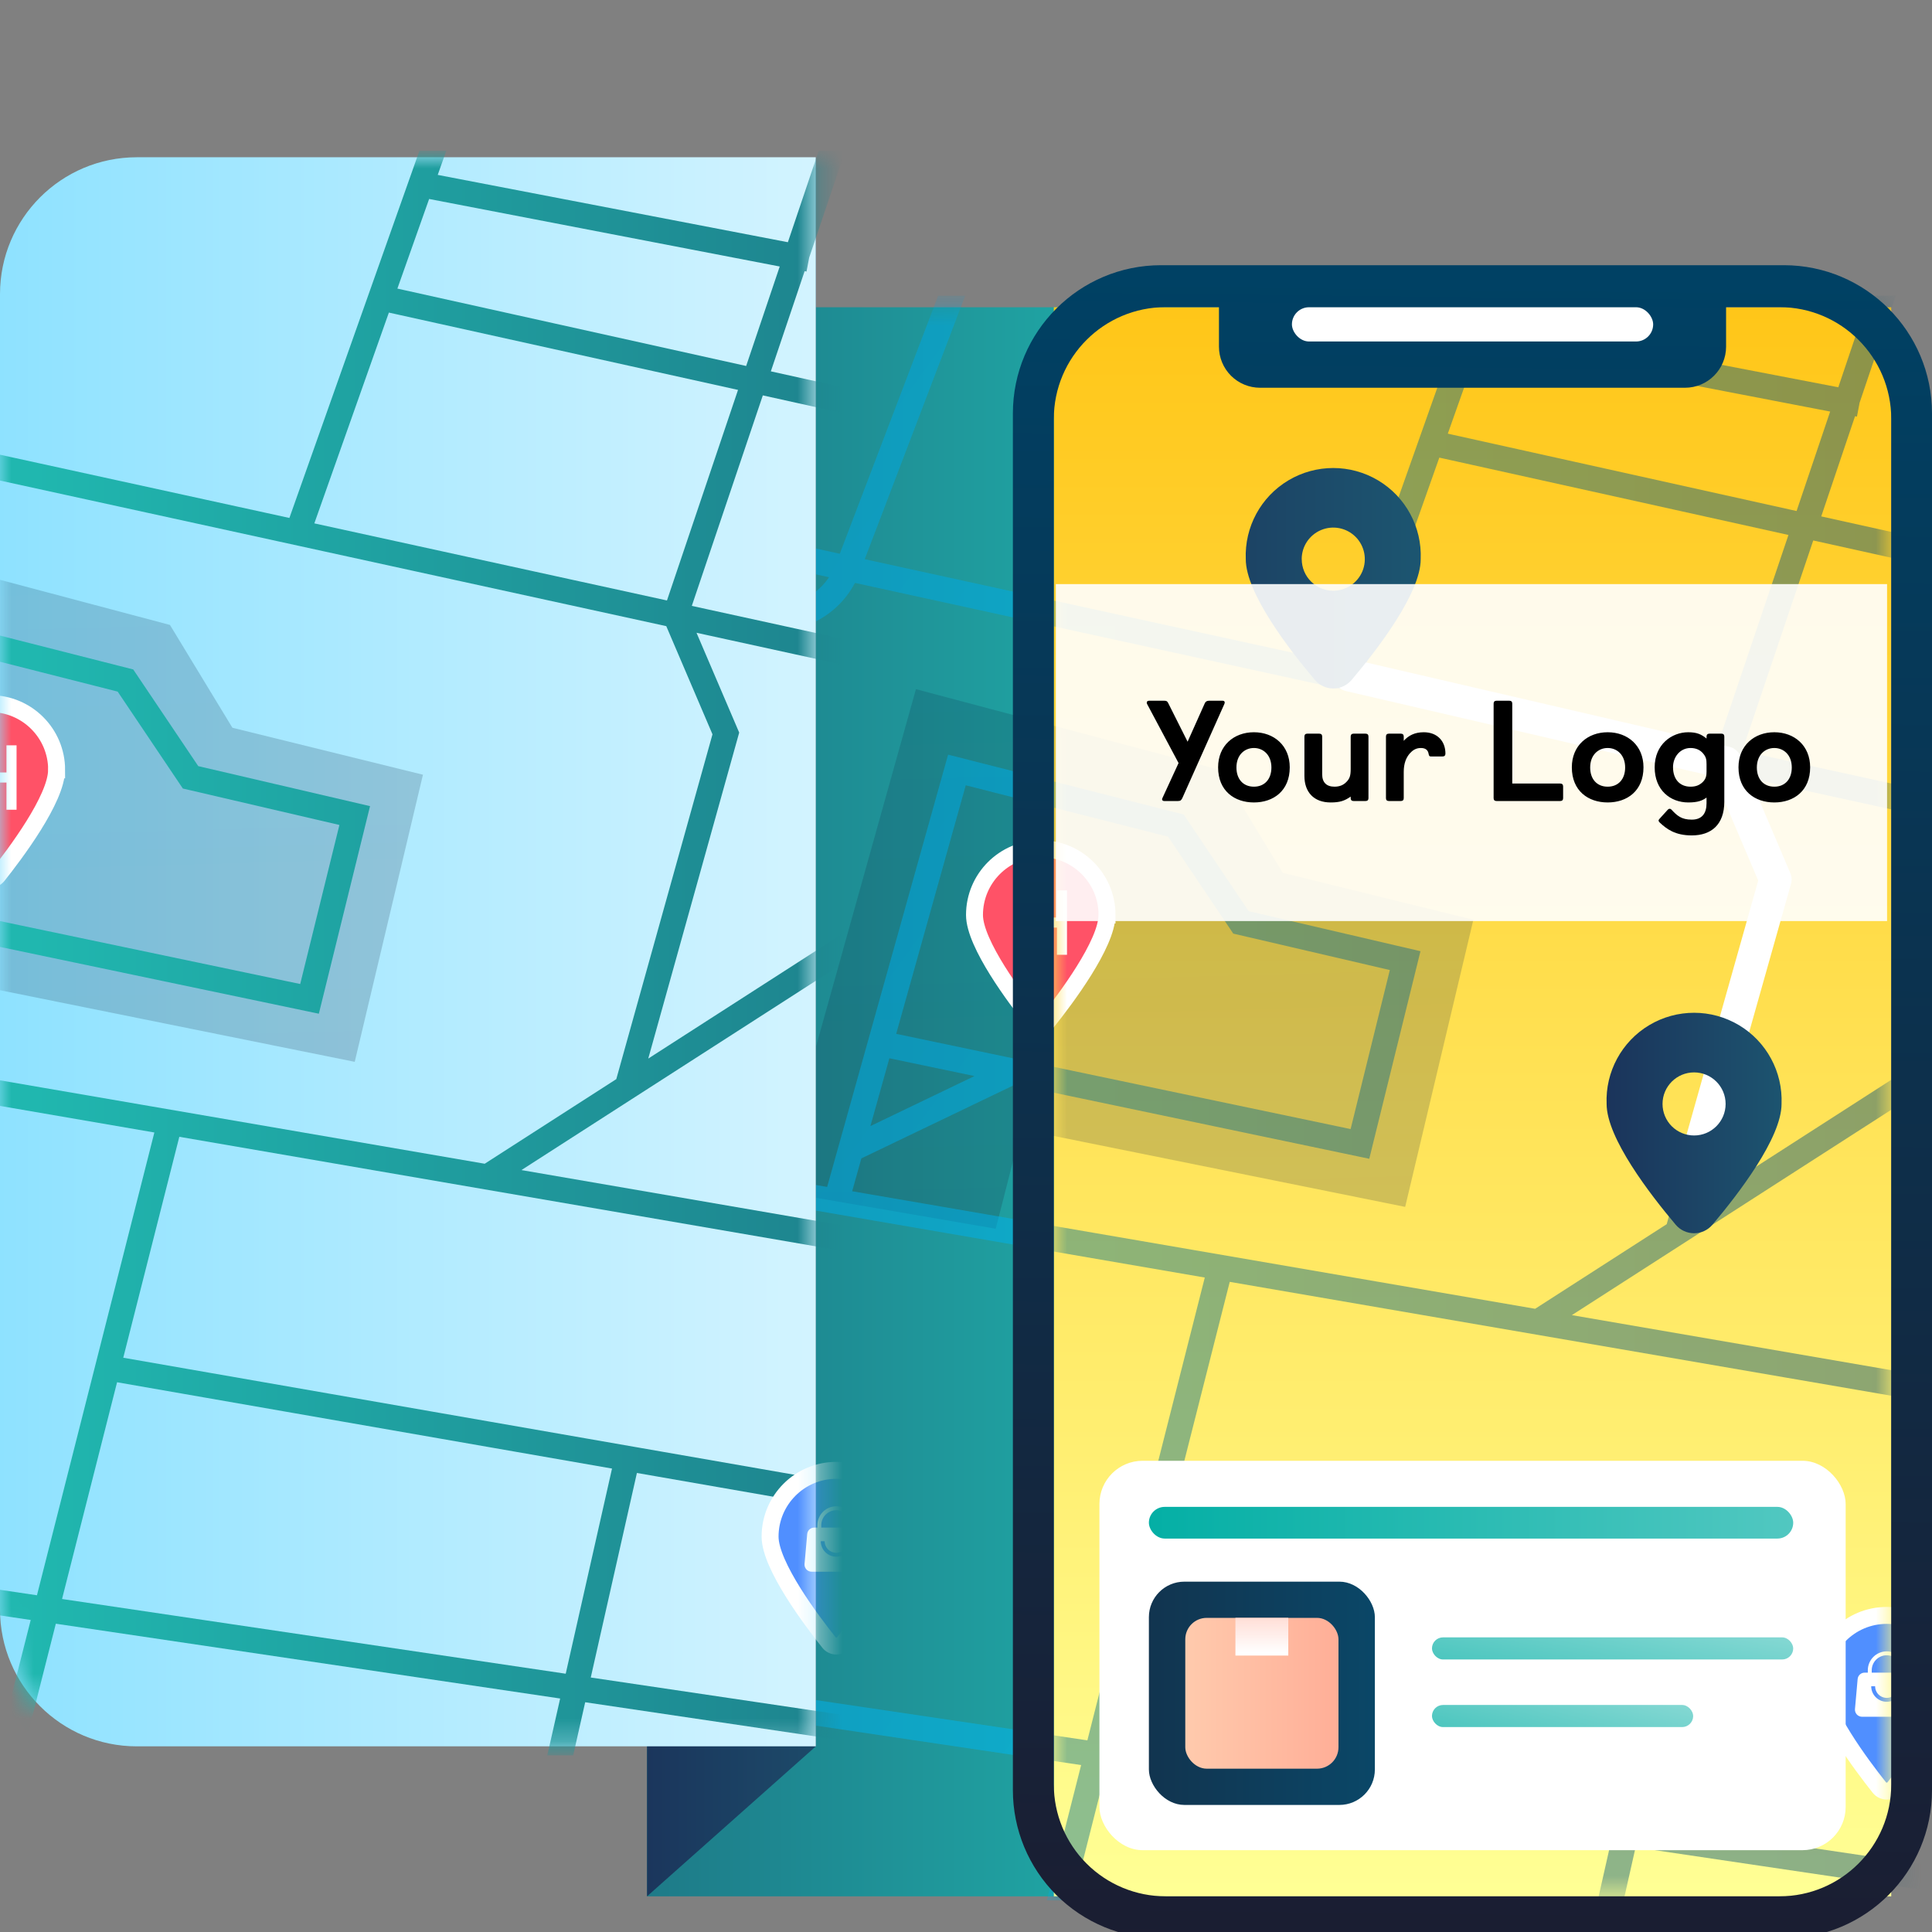 <svg width="86" height="86" viewBox="0 0 86 86" fill="none" xmlns="http://www.w3.org/2000/svg">
<rect x="0" y="0" width="86" height="86" fill="#808080" stroke="none"/>
<g clip-path="url(#clip0)">
<rect x="28.802" y="13.677" width="36.745" height="70.736" fill="url(#paint0_linear)"/>
<mask id="mask0" mask-type="alpha" maskUnits="userSpaceOnUse" x="28" y="13" width="38" height="72">
<rect x="28.802" y="13.677" width="36.745" height="70.736" fill="white"/>
</mask>
<g mask="url(#mask0)">
<path opacity="0.2" d="M44.323 54.696L45.455 50.272L62.549 53.723L65.585 40.942L57.102 38.852L54.323 34.275L40.771 30.677L34.527 53.01L44.323 54.696V54.696Z" fill="url(#paint1_linear)"/>
<path opacity="0.5" fill-rule="evenodd" clip-rule="evenodd" d="M135.026 36.088V34.937L118.411 31.254L122.807 13.162H121.651L117.309 31.011L99.531 27.073L103.166 13.162H102.009L98.438 26.832L81.07 22.987L82.574 18.528L82.659 18.545L82.778 17.924L84.385 13.164H83.203L81.829 17.239L66.243 14.242L66.624 13.164H65.429L59.64 29.513L38.493 24.892L42.963 13.164H41.759L37.382 24.649L13.181 19.361L15.241 13.164H14.056L12.078 19.119L4.831 17.536C2.585 17.046 0.328 18.312 -0.423 20.484L-3.188 28.482L-6.652 27.852V28.995L7.913 31.644L1.224 51.764C-1.434 52.275 -4.063 52.926 -6.652 53.716V54.891C-1.566 53.318 3.671 52.284 8.973 51.805L4.268 70.921L-6.652 69.302V70.442L3.999 72.021L0.904 84.591H2.058L5.112 72.186L15.64 73.745L12.975 84.588H14.133L16.757 73.911L20.654 74.49L29.39 75.785L48.125 78.569L46.596 84.593H47.757L49.243 78.734L71.692 82.064L71.121 84.593H72.273L72.806 82.23L88.737 84.593H96.398L73.055 81.129L75.109 72.025L97.767 75.972L97.977 76.009L112.69 67.035L121.106 68.482L117.46 84.587H118.613L122.216 68.674L135.026 70.878V69.739L122.464 67.576L126.974 47.659L135.026 55.63V54.048L117.172 36.375L118.149 32.353L135.026 36.088ZM99.248 28.164L117.045 32.106L116.125 35.891L98.173 32.288L99.248 28.164ZM89.282 61.869L94.226 42.944L69.969 58.541L89.282 61.869ZM75.614 53.578L79.662 39.067L77.762 34.624L95.392 38.477L94.644 41.34L75.614 53.578ZM115.863 36.983L97.889 33.377L90.393 62.056L108.992 65.26L115.863 36.983ZM98.153 27.922L95.678 37.388L77.553 33.427L80.714 24.058L98.153 27.922ZM81.466 18.32L65.86 15.314L64.447 19.303L79.972 22.747L81.466 18.32ZM64.069 20.37L79.61 23.813L76.447 33.185L60.75 29.754L64.069 20.37ZM36.904 25.695L12.824 20.434L9.388 30.769L25.14 33.634L25.665 31.91C26.044 30.669 26.997 29.685 28.225 29.267L35.433 26.818C36.033 26.615 36.55 26.221 36.904 25.695ZM-2.069 28.686L0.638 20.852C1.204 19.218 2.901 18.266 4.59 18.634L11.715 20.192L8.264 30.566L-2.069 28.686ZM9.03 31.846L2.485 51.532C8.268 50.519 14.148 50.165 20.01 50.477L24.809 34.715L9.03 31.846ZM28.265 74.48L19.409 73.167L15.913 72.648L5.385 71.089L10.155 51.709C16.202 51.252 22.282 51.519 28.265 52.506V74.48ZM21.165 50.547C23.765 50.724 26.355 51.033 28.923 51.474L36.819 52.834L42.203 33.592L52.688 36.256L55.583 40.56L63.23 42.341L60.951 51.581L45.186 48.278L38.342 51.565L37.933 53.026L68.334 58.259L74.191 54.492L78.473 39.144L76.416 34.329L38.058 25.947C37.578 26.858 36.767 27.55 35.791 27.881L28.582 30.33C27.697 30.632 27.011 31.341 26.738 32.236L21.165 50.547ZM43.378 47.899L38.746 50.125L39.589 47.107L43.378 47.899ZM42.989 34.956L39.893 46.02L60.121 50.259L61.866 43.18L54.897 41.558L51.996 37.244L42.989 34.956ZM48.403 77.469L29.39 74.648V52.696L53.629 56.868L48.403 77.469ZM49.52 77.634L71.94 80.96L74.001 71.828L51.969 67.986L49.52 77.634ZM97.753 74.829L52.245 66.894L54.74 57.06L111.005 66.745L97.753 74.829ZM121.355 67.386L126.03 46.728L116.857 37.647L110.102 65.449L121.355 67.386Z" fill="url(#paint2_linear)"/>
<path d="M49.276 40.728C49.276 42.018 47.425 44.476 46.655 45.44C46.576 45.54 46.455 45.599 46.327 45.599C46.199 45.599 46.078 45.54 45.999 45.44C45.23 44.476 43.378 42.018 43.378 40.728C43.378 39.098 44.699 37.778 46.328 37.778C47.958 37.778 49.278 39.098 49.278 40.728H49.276Z" fill="#FF5267" stroke="white" stroke-width="0.754"/>
<path d="M47.045 39.634V40.842H45.61V39.634H45.16V42.501H45.61V41.291H47.045V42.501H47.495V39.634H47.045V39.634Z" fill="white"/>
</g>
<path d="M36.315 77.736L28.802 84.412V13.676L36.315 7V77.736V77.736Z" fill="url(#paint3_linear)"/>
<path d="M6.092 7H36.315V77.736H6.092C2.727 77.736 0 75.008 0 71.644V13.092C0 9.727 2.727 7 6.092 7Z" fill="url(#paint4_linear)"/>
<mask id="mask1" mask-type="alpha" maskUnits="userSpaceOnUse" x="0" y="7" width="37" height="71">
<path d="M6.092 7H36.315V77.736H6.092C2.727 77.736 0 75.008 0 71.644V13.092C0 9.727 2.727 7 6.092 7Z" fill="white"/>
</mask>
<g mask="url(#mask1)">
<path opacity="0.2" d="M-2.435 48.239L-1.302 43.815L15.79 47.266L18.827 34.485L10.345 32.395L7.565 27.818L-5.987 24.22L-12.23 46.553L-2.435 48.239V48.239Z" fill="url(#paint5_linear)"/>
<path fill-rule="evenodd" clip-rule="evenodd" d="M88.268 29.631V28.48L71.653 24.797L76.049 6.705H74.893L70.551 24.554L52.778 20.617L56.412 6.707H55.251L51.68 20.375L34.313 16.53L35.817 12.071L35.901 12.088L36.02 11.466L37.627 6.707H36.446L35.071 10.782L19.485 7.785L19.867 6.707H18.671L12.882 23.056L-8.265 18.434L-3.795 6.707H-4.999L-9.376 18.192L-33.577 12.904L-31.517 6.707H-32.702L-34.68 12.662L-41.927 11.079C-44.172 10.589 -46.429 11.855 -47.181 14.027L-49.945 22.025L-53.409 21.395V22.538L-38.843 25.186L-45.534 45.307C-48.192 45.818 -50.821 46.469 -53.41 47.258V48.434C-48.324 46.861 -43.087 45.826 -37.785 45.348L-42.489 64.464L-53.41 62.844V63.984L-42.759 65.564L-45.854 78.134H-44.699L-41.646 65.729L-31.117 67.287L-33.782 78.131H-32.625L-30.001 67.453L-26.104 68.032L-17.368 69.328L1.367 72.111L-0.161 78.135H0.999L2.485 72.277L24.934 75.607L24.363 78.135H25.515L26.049 75.773L41.979 78.135H49.64L26.297 74.672L28.351 65.567L51.01 69.515L51.219 69.552L65.932 60.578L74.349 62.025L70.703 78.131H71.855L75.458 62.218L88.268 64.422V63.282L75.707 61.119L80.217 41.202L88.268 49.178V47.591L70.414 29.918L71.392 25.896L88.268 29.631ZM52.49 21.706L70.287 25.649L69.368 29.434L51.415 25.831L52.49 21.706ZM42.524 55.412L47.468 36.487L23.211 52.084L42.524 55.412ZM28.856 47.121L32.904 32.61L31.004 28.167L48.634 32.02L47.886 34.883L28.856 47.121ZM69.105 30.526L51.131 26.92L43.635 55.599L62.234 58.803L69.105 30.526ZM51.395 21.465L48.92 30.931L30.795 26.97L33.956 17.6L51.395 21.465ZM34.708 11.863L19.102 8.857L17.689 12.846L33.214 16.291L34.708 11.863ZM17.31 13.914L32.852 17.356L29.689 26.729L13.992 23.297L17.31 13.914ZM-9.853 19.238L-33.934 13.977L-37.37 24.312L-21.621 27.177L-21.096 25.453C-20.717 24.211 -19.764 23.228 -18.536 22.809L-11.329 20.36C-10.727 20.158 -10.209 19.764 -9.853 19.238ZM-48.829 22.229L-46.121 14.395C-45.555 12.761 -43.858 11.809 -42.169 12.177L-35.044 13.735L-38.495 24.109L-48.829 22.229ZM-37.729 25.389L-44.274 45.074H-44.273C-38.49 44.062 -32.611 43.708 -26.749 44.02L-21.951 28.258L-37.729 25.389ZM-18.493 68.023L-27.349 66.71L-30.845 66.191L-41.373 64.632L-36.602 45.252C-30.556 44.794 -24.476 45.062 -18.493 46.049V68.023ZM-25.593 44.09C-22.993 44.267 -20.404 44.576 -17.835 45.018L-9.94 46.377L-4.555 27.135L5.93 29.799L8.825 34.103L16.472 35.884L14.193 45.124L-1.572 41.821L-8.417 45.108L-8.825 46.57L21.576 51.802L27.433 48.036L31.715 32.687L29.658 27.872L-8.7 19.49C-9.18 20.401 -9.991 21.094 -10.967 21.424L-18.176 23.873C-19.061 24.176 -19.747 24.884 -20.02 25.779L-25.593 44.09ZM-3.38 41.442L-8.012 43.668L-7.169 40.65L-3.38 41.442ZM-3.769 28.499L-6.865 39.562L13.363 43.802L15.108 36.722L8.139 35.1L5.238 30.786L-3.769 28.499ZM1.645 71.011L-17.368 68.19V46.239L6.871 50.411L1.645 71.011ZM2.762 71.177L25.182 74.503L27.243 65.371L5.211 61.529L2.762 71.177ZM50.995 68.372L5.487 60.437L7.982 50.603L64.247 60.288L50.995 68.372ZM74.599 60.929L79.275 40.271L70.1 31.189L63.345 58.991L74.599 60.929Z" fill="url(#paint6_linear)"/>
<path d="M40.177 68.4C40.177 69.69 38.326 72.148 37.557 73.112C37.477 73.213 37.356 73.271 37.228 73.271C37.1 73.271 36.979 73.213 36.9 73.112C36.132 72.148 34.279 69.69 34.279 68.4C34.279 66.771 35.6 65.45 37.229 65.45C38.859 65.45 40.179 66.771 40.179 68.4H40.177Z" fill="#508FFF" stroke="white" stroke-width="0.754"/>
<path fill-rule="evenodd" clip-rule="evenodd" d="M38.525 68.284C38.51 68.122 38.375 67.998 38.212 67.998H38.071V67.893C38.071 67.428 37.694 67.05 37.228 67.05C36.763 67.05 36.386 67.428 36.386 67.893V67.998H36.245C36.083 67.997 35.946 68.122 35.932 68.284L35.813 69.62C35.806 69.708 35.836 69.794 35.895 69.859C35.954 69.924 36.038 69.962 36.126 69.962H38.331C38.419 69.962 38.503 69.925 38.562 69.86C38.622 69.795 38.651 69.708 38.643 69.62L38.525 68.284ZM36.559 67.893C36.559 67.524 36.858 67.225 37.227 67.225C37.596 67.225 37.895 67.524 37.895 67.893V67.998H36.559V67.893ZM36.536 68.604C36.536 68.985 36.846 69.294 37.227 69.295H37.222C37.406 69.296 37.583 69.224 37.714 69.095C37.846 68.965 37.919 68.788 37.92 68.604H37.745C37.745 68.89 37.513 69.121 37.227 69.121C36.941 69.121 36.709 68.89 36.709 68.604H36.536Z" fill="white"/>
<path d="M2.518 34.271C2.518 35.561 0.667 38.019 -0.102 38.983C-0.182 39.083 -0.303 39.142 -0.431 39.142C-0.559 39.142 -0.68 39.083 -0.759 38.983C-1.527 38.019 -3.38 35.561 -3.38 34.271C-3.38 32.641 -2.059 31.321 -0.43 31.321C1.2 31.321 2.521 32.641 2.521 34.271H2.518Z" fill="#FF5267" stroke="white" stroke-width="0.754"/>
<path d="M0.287 33.177V34.385H-1.148V33.177H-1.598V36.044H-1.148V34.834H0.287V36.044H0.737V33.177H0.287V33.177Z" fill="white"/>
</g>
<rect x="46.909" y="13.677" width="37.276" height="70.736" fill="url(#paint7_linear)"/>
<mask id="mask2" mask-type="alpha" maskUnits="userSpaceOnUse" x="46" y="13" width="39" height="72">
<rect x="46.909" y="13.677" width="37.276" height="70.736" fill="white"/>
</mask>
<g mask="url(#mask2)">
<path opacity="0.2" d="M44.323 54.696L45.455 50.272L62.549 53.723L65.585 40.942L57.102 38.852L54.323 34.275L40.771 30.677L34.527 53.01L44.323 54.696V54.696Z" fill="url(#paint8_linear)"/>
<path opacity="0.5" fill-rule="evenodd" clip-rule="evenodd" d="M135.026 36.088V34.937L118.411 31.254L122.807 13.162H121.651L117.309 31.011L99.531 27.073L103.166 13.162H102.009L98.438 26.832L81.07 22.987L82.574 18.528L82.659 18.545L82.778 17.924L84.385 13.164H83.203L81.829 17.239L66.243 14.242L66.624 13.164H65.429L59.64 29.513L38.493 24.892L42.963 13.164H41.759L37.382 24.649L13.181 19.361L15.241 13.164H14.056L12.078 19.119L4.831 17.536C2.585 17.046 0.328 18.312 -0.423 20.484L-3.188 28.482L-6.652 27.852V28.995L7.913 31.644L1.224 51.764C-1.434 52.275 -4.063 52.926 -6.652 53.716V54.891C-1.566 53.318 3.671 52.284 8.973 51.805L4.268 70.921L-6.652 69.302V70.442L3.999 72.021L0.904 84.591H2.058L5.112 72.186L15.64 73.745L12.975 84.588H14.133L16.757 73.911L20.654 74.49L29.39 75.785L48.125 78.569L46.596 84.593H47.757L49.243 78.734L71.692 82.064L71.121 84.593H72.273L72.806 82.23L88.737 84.593H96.398L73.055 81.129L75.109 72.025L97.767 75.972L97.977 76.009L112.69 67.035L121.106 68.482L117.46 84.587H118.613L122.216 68.674L135.026 70.878V69.739L122.464 67.576L126.974 47.659L135.026 55.63V54.048L117.172 36.375L118.149 32.353L135.026 36.088ZM99.248 28.164L117.045 32.106L116.125 35.891L98.173 32.288L99.248 28.164ZM89.282 61.869L94.226 42.944L69.969 58.541L89.282 61.869ZM75.614 53.578L79.662 39.067L77.762 34.624L95.392 38.477L94.644 41.34L75.614 53.578ZM115.863 36.983L97.889 33.377L90.393 62.056L108.992 65.26L115.863 36.983ZM98.153 27.922L95.678 37.388L77.552 33.427L80.714 24.058L98.153 27.922ZM81.466 18.32L65.86 15.314L64.447 19.303L79.972 22.747L81.466 18.32ZM64.069 20.37L79.61 23.813L76.447 33.185L60.75 29.754L64.069 20.37ZM36.904 25.695L12.824 20.434L9.388 30.769L25.14 33.634L25.665 31.91C26.044 30.669 26.997 29.685 28.225 29.267L35.433 26.818C36.033 26.615 36.55 26.221 36.904 25.695ZM-2.069 28.686L0.638 20.852C1.204 19.218 2.901 18.266 4.59 18.634L11.715 20.192L8.264 30.566L-2.069 28.686ZM9.03 31.846L2.485 51.532C8.268 50.519 14.147 50.165 20.01 50.477L24.808 34.715L9.03 31.846ZM28.265 74.48L19.409 73.167L15.913 72.648L5.385 71.089L10.155 51.709C16.202 51.252 22.282 51.519 28.265 52.506V74.48ZM21.165 50.547C23.765 50.724 26.355 51.033 28.923 51.474L36.819 52.834L42.203 33.592L52.688 36.256L55.583 40.56L63.23 42.341L60.951 51.581L45.186 48.278L38.342 51.565L37.933 53.026L68.334 58.259L74.191 54.492L78.473 39.144L76.416 34.329L38.058 25.947C37.578 26.858 36.767 27.55 35.791 27.881L28.582 30.33C27.697 30.632 27.011 31.341 26.738 32.236L21.165 50.547ZM43.378 47.899L38.746 50.125L39.589 47.107L43.378 47.899ZM42.989 34.956L39.893 46.02L60.121 50.259L61.866 43.18L54.897 41.558L51.996 37.244L42.989 34.956ZM48.403 77.469L29.39 74.648V52.696L53.629 56.868L48.403 77.469ZM49.52 77.634L71.94 80.96L74.001 71.828L51.969 67.986L49.52 77.634ZM97.753 74.829L52.245 66.894L54.74 57.06L111.005 66.745L97.753 74.829ZM121.354 67.386L126.03 46.728L116.857 37.647L110.101 65.449L121.354 67.386Z" fill="url(#paint9_linear)"/>
<path d="M86.935 74.857C86.935 76.147 85.084 78.605 84.314 79.57C84.235 79.669 84.114 79.728 83.986 79.728C83.858 79.728 83.737 79.669 83.657 79.57C82.889 78.605 81.037 76.147 81.037 74.857C81.037 73.228 82.358 71.907 83.987 71.907C85.616 71.907 86.937 73.228 86.937 74.857H86.935Z" fill="#508FFF" stroke="white" stroke-width="0.754"/>
<path fill-rule="evenodd" clip-rule="evenodd" d="M85.283 74.741C85.268 74.579 85.132 74.455 84.97 74.455H84.829V74.35C84.829 73.885 84.451 73.508 83.986 73.508C83.52 73.508 83.143 73.885 83.143 74.35V74.455H83.003C82.84 74.454 82.704 74.579 82.69 74.741L82.571 76.077C82.564 76.165 82.593 76.251 82.653 76.317C82.712 76.381 82.796 76.418 82.884 76.419H85.088C85.176 76.419 85.26 76.382 85.32 76.317C85.379 76.252 85.409 76.165 85.401 76.077L85.283 74.741ZM83.317 74.35C83.317 73.981 83.616 73.682 83.985 73.682C84.354 73.682 84.653 73.981 84.653 74.35V74.455H83.317V74.35ZM83.294 75.061C83.294 75.442 83.604 75.751 83.985 75.752H83.98C84.164 75.754 84.341 75.681 84.472 75.552C84.603 75.422 84.677 75.245 84.678 75.061H84.503C84.503 75.246 84.404 75.417 84.244 75.509C84.084 75.602 83.886 75.602 83.726 75.509C83.566 75.417 83.468 75.246 83.468 75.061H83.294Z" fill="white"/>
<path d="M49.276 40.728C49.276 42.018 47.425 44.476 46.655 45.44C46.576 45.54 46.455 45.599 46.327 45.599C46.199 45.599 46.078 45.54 45.998 45.44C45.23 44.476 43.378 42.018 43.378 40.728C43.378 39.098 44.699 37.778 46.328 37.778C47.957 37.778 49.278 39.098 49.278 40.728H49.276Z" fill="#FF5267" stroke="white" stroke-width="0.754"/>
<path d="M47.045 39.634V40.842H45.61V39.634H45.16V42.501H45.61V41.291H47.045V42.501H47.495V39.634H47.045V39.634Z" fill="white"/>
</g>
<path fill-rule="evenodd" clip-rule="evenodd" d="M51.685 11.805H79.406C83.048 11.807 86 14.761 86 18.403V79.682C86.002 83.324 83.052 86.279 79.409 86.284H51.688C49.937 86.284 48.258 85.589 47.019 84.351C45.781 83.113 45.086 81.433 45.087 79.682V18.403C45.087 14.759 48.041 11.805 51.685 11.805ZM79.209 84.412C81.957 84.412 84.185 82.183 84.185 79.435L84.186 18.649C84.186 15.9 81.958 13.672 79.209 13.672H76.834V15.431C76.834 16.441 76.015 17.26 75.005 17.26H56.09C55.605 17.26 55.14 17.068 54.796 16.725C54.453 16.382 54.26 15.916 54.26 15.431V13.672H51.887C49.138 13.672 46.909 15.9 46.909 18.649V79.435C46.909 80.755 47.434 82.021 48.367 82.954C49.301 83.888 50.567 84.412 51.887 84.412H79.209Z" fill="url(#paint10_linear)"/>
<rect x="57.508" y="13.677" width="16.08" height="1.524" rx="0.762" fill="white"/>
<path d="M74.996 53.438L79.029 39.148L76.813 33.945L60.075 30.058" stroke="white" stroke-width="1.443" stroke-linecap="round" stroke-linejoin="round"/>
<path fill-rule="evenodd" clip-rule="evenodd" d="M58.529 30.265C57.386 28.914 55.454 26.405 55.454 24.891C55.395 23.461 56.123 22.114 57.352 21.382C58.581 20.65 60.113 20.65 61.342 21.382C62.571 22.114 63.299 23.461 63.24 24.891C63.24 26.405 61.309 28.914 60.166 30.265C59.963 30.507 59.663 30.647 59.347 30.647C59.032 30.647 58.732 30.507 58.529 30.265ZM58.81 23.592C58.285 23.809 57.942 24.322 57.943 24.891H57.945C57.946 25.665 58.572 26.293 59.347 26.294C59.915 26.295 60.428 25.953 60.646 25.428C60.863 24.903 60.743 24.298 60.341 23.896C59.939 23.494 59.335 23.374 58.81 23.592Z" fill="url(#paint11_linear)"/>
<path fill-rule="evenodd" clip-rule="evenodd" d="M74.59 54.515C73.448 53.164 71.516 50.655 71.516 49.14C71.457 47.711 72.186 46.364 73.415 45.631C74.644 44.899 76.175 44.899 77.404 45.631C78.633 46.364 79.362 47.711 79.303 49.14C79.303 50.655 77.37 53.164 76.228 54.515C76.024 54.757 75.725 54.896 75.409 54.896C75.093 54.896 74.793 54.757 74.59 54.515ZM75.409 47.736C74.634 47.736 74.005 48.365 74.005 49.14C74.005 49.512 74.153 49.87 74.416 50.133C74.68 50.396 75.037 50.544 75.409 50.544C76.185 50.544 76.813 49.915 76.813 49.14C76.813 48.365 76.185 47.736 75.409 47.736Z" fill="url(#paint12_linear)"/>
<rect x="48.939" y="65.024" width="33.218" height="17.334" rx="1.924" fill="white"/>
<rect x="61.2" y="80.344" width="10.059" height="9.939" rx="1.579" transform="rotate(-180 61.2 80.344)" fill="url(#paint13_linear)"/>
<rect x="59.58" y="78.73" width="6.819" height="6.713" rx="0.954" transform="rotate(-180 59.58 78.73)" fill="url(#paint14_linear)"/>
<rect x="57.346" y="73.695" width="2.353" height="1.679" transform="rotate(-180 57.346 73.695)" fill="url(#paint15_linear)"/>
<rect x="51.141" y="67.076" width="28.681" height="1.411" rx="0.705" fill="url(#paint16_linear)"/>
<rect x="63.742" y="72.885" width="16.08" height="0.984" rx="0.492" fill="url(#paint17_linear)"/>
<rect x="63.742" y="75.894" width="11.627" height="0.984" rx="0.492" fill="url(#paint18_linear)"/>
<rect opacity="0.9" x="47" y="26" width="37" height="15" fill="white"/>
<path d="M51.748 35.516C51.735 35.541 51.728 35.561 51.728 35.58C51.728 35.631 51.773 35.656 51.824 35.656H52.436C52.558 35.656 52.583 35.612 52.628 35.529L54.497 31.345C54.509 31.313 54.516 31.294 54.516 31.274C54.516 31.217 54.484 31.192 54.42 31.192H53.821C53.725 31.192 53.661 31.23 53.629 31.306L52.864 33.016L51.996 31.287C51.952 31.204 51.913 31.192 51.811 31.192H51.154C51.084 31.192 51.046 31.223 51.046 31.281C51.046 31.3 51.052 31.319 51.065 31.345L52.462 33.966L51.748 35.516ZM55.816 35.72C56.684 35.72 57.411 35.203 57.411 34.157C57.411 33.188 56.709 32.595 55.816 32.595C54.923 32.595 54.222 33.188 54.222 34.157C54.222 35.203 54.949 35.72 55.816 35.72ZM55.816 35.018C55.332 35.018 55.038 34.674 55.038 34.164C55.038 33.609 55.395 33.296 55.816 33.296C56.237 33.296 56.595 33.609 56.595 34.164C56.595 34.674 56.301 35.018 55.816 35.018ZM58.064 34.54C58.064 35.261 58.485 35.72 59.231 35.72C59.639 35.72 59.85 35.65 60.124 35.459V35.529C60.124 35.612 60.169 35.656 60.252 35.656H60.788C60.87 35.656 60.915 35.612 60.915 35.529V32.786C60.915 32.703 60.87 32.658 60.788 32.658H60.252C60.169 32.658 60.124 32.703 60.124 32.786V34.227C60.124 34.515 60.086 34.655 59.933 34.808C59.799 34.948 59.627 35.018 59.403 35.018C59.046 35.018 58.855 34.827 58.855 34.47V32.786C58.855 32.703 58.81 32.658 58.727 32.658H58.192C58.109 32.658 58.064 32.703 58.064 32.786V34.54ZM61.694 35.529C61.694 35.612 61.739 35.656 61.822 35.656H62.358C62.441 35.656 62.485 35.612 62.485 35.529V34.361C62.485 33.979 62.594 33.724 62.753 33.539C62.874 33.405 63.021 33.296 63.244 33.296C63.455 33.296 63.57 33.386 63.595 33.571C63.614 33.647 63.627 33.673 63.697 33.673H64.214C64.297 33.673 64.341 33.628 64.341 33.545C64.341 32.984 63.971 32.595 63.378 32.595C62.976 32.595 62.696 32.741 62.485 32.977V32.786C62.485 32.703 62.441 32.658 62.358 32.658H61.822C61.739 32.658 61.694 32.703 61.694 32.786V35.529ZM66.486 35.529C66.486 35.612 66.531 35.656 66.614 35.656H69.452C69.535 35.656 69.58 35.612 69.58 35.529V35.006C69.58 34.923 69.535 34.878 69.452 34.878H67.316V31.319C67.316 31.236 67.271 31.192 67.188 31.192H66.614C66.531 31.192 66.486 31.236 66.486 31.319V35.529ZM71.563 35.72C72.43 35.72 73.157 35.203 73.157 34.157C73.157 33.188 72.456 32.595 71.563 32.595C70.67 32.595 69.968 33.188 69.968 34.157C69.968 35.203 70.695 35.72 71.563 35.72ZM71.563 35.018C71.078 35.018 70.784 34.674 70.784 34.164C70.784 33.609 71.142 33.296 71.563 33.296C71.984 33.296 72.341 33.609 72.341 34.164C72.341 34.674 72.047 35.018 71.563 35.018ZM73.872 36.447C73.84 36.479 73.828 36.505 73.828 36.53C73.828 36.549 73.847 36.581 73.879 36.613C74.191 36.906 74.567 37.187 75.307 37.187C76.162 37.187 76.755 36.721 76.755 35.682V32.786C76.755 32.703 76.711 32.658 76.628 32.658H76.092C76.009 32.658 75.964 32.703 75.964 32.786V32.875C75.735 32.69 75.537 32.595 75.148 32.595C74.414 32.595 73.655 33.137 73.655 34.157C73.655 35.172 74.351 35.72 75.154 35.72C75.575 35.72 75.779 35.637 75.964 35.503V35.758C75.964 36.192 75.773 36.485 75.307 36.485C74.848 36.485 74.657 36.313 74.402 36.039C74.376 36.013 74.351 36.001 74.325 36.001C74.293 36.001 74.268 36.013 74.242 36.039L73.872 36.447ZM75.964 34.355C75.964 34.527 75.939 34.674 75.786 34.821C75.639 34.955 75.486 35.018 75.25 35.018C74.791 35.018 74.472 34.706 74.472 34.151C74.472 33.685 74.797 33.296 75.25 33.296C75.505 33.296 75.69 33.392 75.811 33.539C75.945 33.698 75.964 33.813 75.964 34.023V34.355ZM78.981 35.72C79.848 35.72 80.576 35.203 80.576 34.157C80.576 33.188 79.874 32.595 78.981 32.595C78.088 32.595 77.386 33.188 77.386 34.157C77.386 35.203 78.114 35.72 78.981 35.72ZM78.981 35.018C78.496 35.018 78.203 34.674 78.203 34.164C78.203 33.609 78.56 33.296 78.981 33.296C79.402 33.296 79.759 33.609 79.759 34.164C79.759 34.674 79.466 35.018 78.981 35.018Z" fill="black"/>
</g>
<defs>
<linearGradient id="paint0_linear" x1="-2.992" y1="106.058" x2="56.241" y2="106.058" gradientUnits="userSpaceOnUse">
<stop stop-color="#1B345B"/>
<stop offset="1" stop-color="#20B7AF"/>
</linearGradient>
<linearGradient id="paint1_linear" x1="93.517" y1="67.026" x2="91.699" y2="1.286" gradientUnits="userSpaceOnUse">
<stop stop-color="#1B1D31"/>
<stop offset="1" stop-color="#004164"/>
</linearGradient>
<linearGradient id="paint2_linear" x1="69.043" y1="44.361" x2="19.759" y2="8.695" gradientUnits="userSpaceOnUse">
<stop stop-color="#00B7F3"/>
<stop offset="1" stop-color="#009EDC"/>
</linearGradient>
<linearGradient id="paint3_linear" x1="28.103" y1="301.548" x2="77.766" y2="301.548" gradientUnits="userSpaceOnUse">
<stop stop-color="#1B345B"/>
<stop offset="1" stop-color="#20B7AF"/>
</linearGradient>
<linearGradient id="paint4_linear" x1="-40.892" y1="140.434" x2="59.801" y2="140.434" gradientUnits="userSpaceOnUse">
<stop stop-color="#41CEFF"/>
<stop offset="1" stop-color="white"/>
</linearGradient>
<linearGradient id="paint5_linear" x1="46.759" y1="60.569" x2="44.941" y2="-5.171" gradientUnits="userSpaceOnUse">
<stop stop-color="#1B1D31"/>
<stop offset="1" stop-color="#004164"/>
</linearGradient>
<linearGradient id="paint6_linear" x1="92.976" y1="19.362" x2="1.511" y2="19.362" gradientUnits="userSpaceOnUse">
<stop stop-color="#1B345B"/>
<stop offset="1" stop-color="#20B7AF"/>
</linearGradient>
<linearGradient id="paint7_linear" x1="43.27" y1="-0.091" x2="43.27" y2="84.458" gradientUnits="userSpaceOnUse">
<stop stop-color="#FFBB00"/>
<stop offset="1" stop-color="#FFFF95"/>
</linearGradient>
<linearGradient id="paint8_linear" x1="93.517" y1="67.026" x2="91.699" y2="1.286" gradientUnits="userSpaceOnUse">
<stop stop-color="#1B1D31"/>
<stop offset="1" stop-color="#004164"/>
</linearGradient>
<linearGradient id="paint9_linear" x1="128.556" y1="14.119" x2="-9.319" y2="14.119" gradientUnits="userSpaceOnUse">
<stop stop-color="#1B345B"/>
<stop offset="1" stop-color="#20B7AF"/>
</linearGradient>
<linearGradient id="paint10_linear" x1="86.082" y1="87.648" x2="86.912" y2="12.426" gradientUnits="userSpaceOnUse">
<stop stop-color="#1B1D31"/>
<stop offset="1" stop-color="#004164"/>
</linearGradient>
<linearGradient id="paint11_linear" x1="48.916" y1="61.046" x2="104.857" y2="61.046" gradientUnits="userSpaceOnUse">
<stop stop-color="#1B345B"/>
<stop offset="1" stop-color="#20B7AF"/>
</linearGradient>
<linearGradient id="paint12_linear" x1="71.547" y1="70.209" x2="103.529" y2="70.209" gradientUnits="userSpaceOnUse">
<stop stop-color="#1B345B"/>
<stop offset="1" stop-color="#20B7AF"/>
</linearGradient>
<linearGradient id="paint13_linear" x1="83.956" y1="67.278" x2="47.453" y2="67.278" gradientUnits="userSpaceOnUse">
<stop stop-color="#1B1D31"/>
<stop offset="1" stop-color="#006088"/>
</linearGradient>
<linearGradient id="paint14_linear" x1="70.922" y1="70.071" x2="46.512" y2="70.071" gradientUnits="userSpaceOnUse">
<stop stop-color="#FFDDBB"/>
<stop offset="1" stop-color="#FF786E"/>
</linearGradient>
<linearGradient id="paint15_linear" x1="61.55" y1="78.138" x2="61.55" y2="73.818" gradientUnits="userSpaceOnUse">
<stop stop-color="#FFA48F"/>
<stop offset="1" stop-color="white"/>
</linearGradient>
<linearGradient id="paint16_linear" x1="51.141" y1="70.78" x2="144.417" y2="70.78" gradientUnits="userSpaceOnUse">
<stop stop-color="#04AFA5"/>
<stop offset="1" stop-color="white"/>
</linearGradient>
<linearGradient id="paint17_linear" x1="60.03" y1="78.074" x2="63.178" y2="61.344" gradientUnits="userSpaceOnUse">
<stop stop-color="#04AFA5"/>
<stop offset="1" stop-color="white"/>
</linearGradient>
<linearGradient id="paint18_linear" x1="61.058" y1="81.084" x2="65.28" y2="64.86" gradientUnits="userSpaceOnUse">
<stop stop-color="#04AFA5"/>
<stop offset="1" stop-color="white"/>
</linearGradient>
<clipPath id="clip0">
<rect width="86" height="86" fill="white"/>
</clipPath>
</defs>
</svg>

